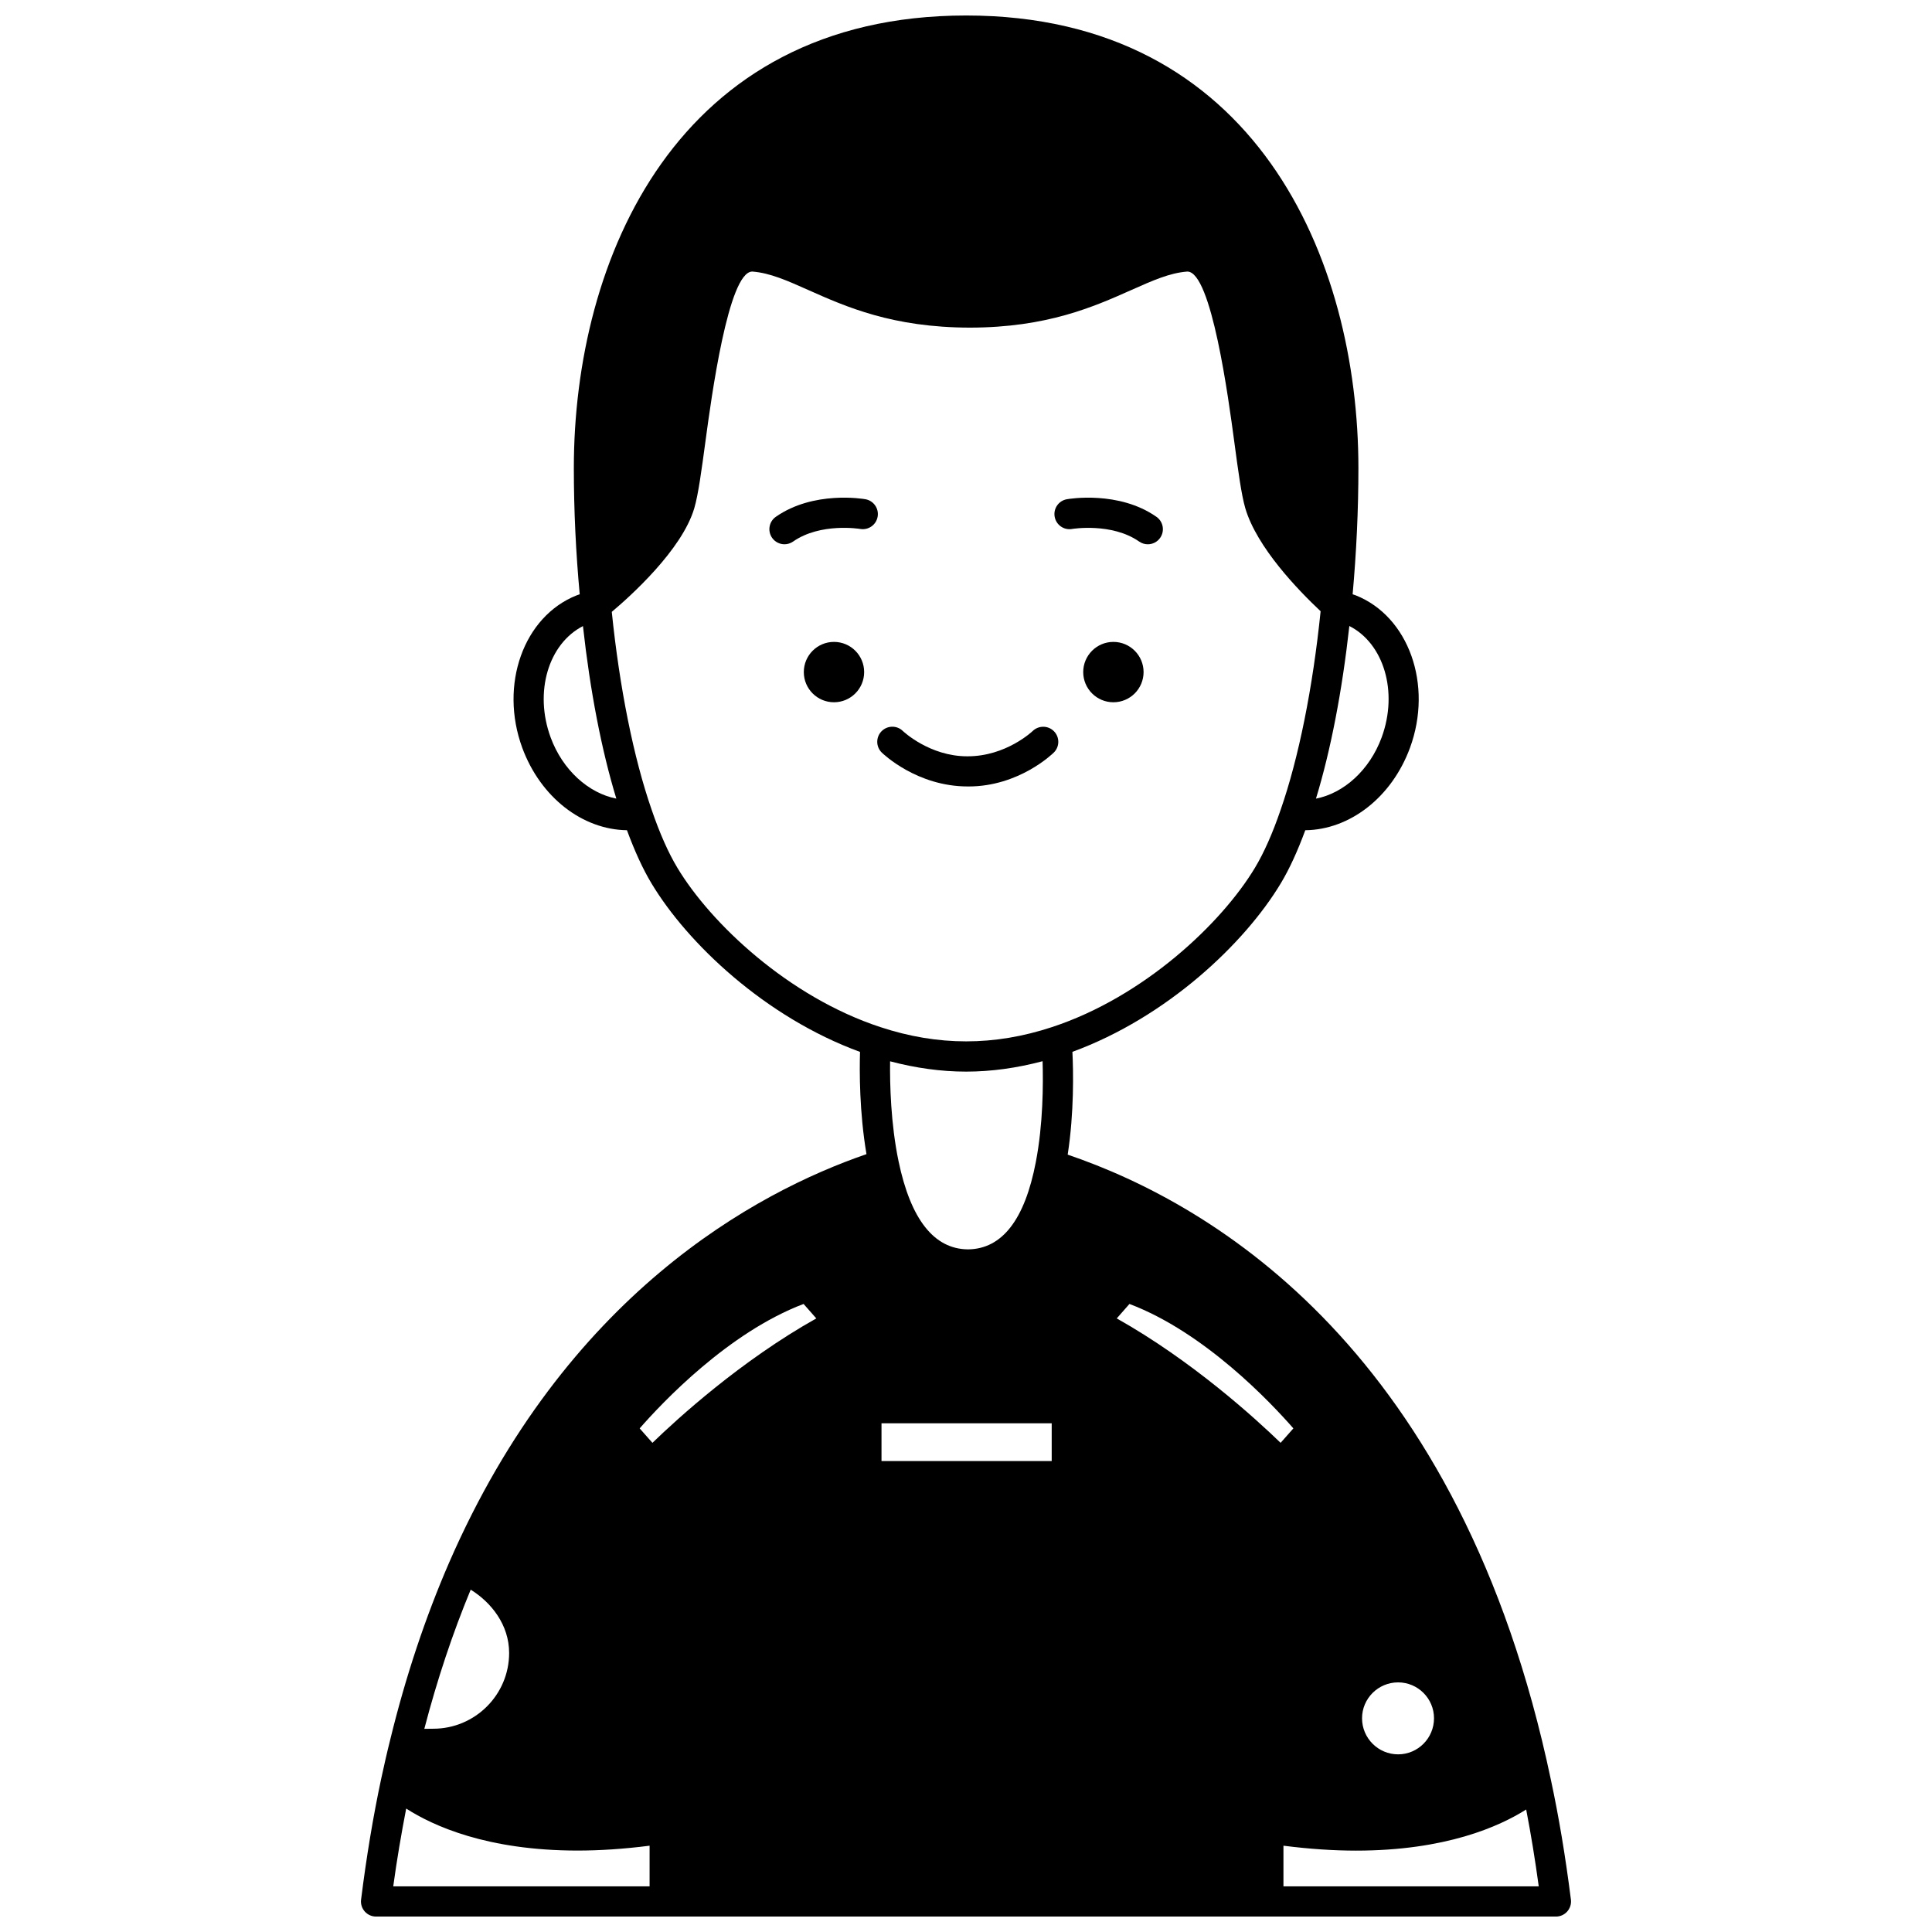 <?xml version="1.0" encoding="UTF-8"?>
<!-- Uploaded to: ICON Repo, www.iconrepo.com, Generator: ICON Repo Mixer Tools -->
<svg width="800px" height="800px" version="1.1" viewBox="144 144 512 512" xmlns="http://www.w3.org/2000/svg">
 <defs>
  <clipPath id="a">
   <path d="m239 148.09h322v503.81h-322z"/>
  </clipPath>
 </defs>
 <path d="m447.06 322.11c0 4.414-3.582 7.996-8 7.996-4.414 0-7.996-3.582-7.996-7.996 0-4.418 3.582-8 7.996-8 4.418 0 8 3.582 8 8"/>
 <path d="m373.01 322.11c0 4.414-3.578 7.996-7.996 7.996s-7.996-3.582-7.996-7.996c0-4.418 3.578-8 7.996-8s7.996 3.582 7.996 8"/>
 <g clip-path="url(#a)">
  <path d="m555.01 615.7c-23.824-113.46-89.031-152.42-128.06-165.71 1.715-11.133 1.504-22.066 1.25-27.242 25.105-9.195 45.699-28.789 55.23-44.668 2.293-3.812 4.461-8.566 6.484-14.059 11.801-0.137 22.914-8.707 27.75-21.848 6.121-16.699-0.332-34.82-14.383-40.402-0.262-0.105-0.547-0.184-0.82-0.281 1-11.145 1.531-22.371 1.531-33.434 0-55.336-27.227-119.95-103.96-119.95s-103.96 64.621-103.96 119.95c0 11.184 0.543 22.414 1.559 33.434-0.262 0.094-0.547 0.176-0.793 0.277-14.086 5.578-20.562 23.699-14.434 40.406 4.832 13.121 15.938 21.688 27.746 21.844 2.027 5.5 4.195 10.254 6.484 14.059 9.535 15.895 30.152 35.504 55.281 44.688-0.156 5.117-0.176 15.988 1.711 27.094-29.391 10.121-79.691 37.246-110.61 108.26-6.305 14.52-11.559 30.309-15.602 46.91-0.852 3.363-1.621 6.801-2.394 10.348-2.137 10.031-3.93 20.812-5.332 32.043-0.145 1.137 0.211 2.277 0.973 3.144 0.758 0.855 1.852 1.348 2.996 1.348h312.68c1.148 0 2.238-0.492 3-1.355 0.758-0.859 1.113-2.008 0.969-3.144-1.457-11.527-3.195-21.906-5.297-31.707zm-154.97-187.71c6.664 0 13.457-0.957 20.254-2.758 0.188 6.027 0.148 16.684-1.789 26.715-2.926 15.277-8.938 23.066-17.988 23.148-8.996-0.082-15.184-7.945-18.395-23.371-2.074-9.941-2.316-20.457-2.238-26.465 6.762 1.785 13.52 2.731 20.156 2.731zm22.672 93.203v9.996h-45.105v-9.996zm20.605-31.633c19.969 7.555 37.492 26.168 43.441 32.977l-3.383 3.828c-6.676-6.461-23.445-21.754-43.426-32.973zm-129.8 32.977c5.953-6.809 23.496-25.422 43.441-32.977l3.371 3.832c-19.98 11.215-36.75 26.512-43.426 32.973zm191.44 76.828c0-5.25 4.285-9.516 9.555-9.516 5.25 0 9.516 4.266 9.516 9.516 0 5.266-4.266 9.555-9.516 9.555-5.266 0-9.555-4.285-9.555-9.555zm5.203-259.96c-3.191 8.676-10.043 14.812-17.414 16.238 3.93-12.887 6.938-28.512 8.844-45.746 9.117 4.621 13.004 17.422 8.57 29.508zm-220.24 0.004c-4.422-12.051-0.559-24.812 8.57-29.488 1.906 17.23 4.918 32.848 8.844 45.719-7.371-1.438-14.23-7.57-17.414-16.23zm33.578 34.539c-2.387-3.965-4.676-9.133-6.809-15.367-4.777-13.742-8.5-32.293-10.562-52.43 4.871-4.098 18.586-16.391 21.859-27.453 1.062-3.598 1.91-9.914 2.988-17.898 1.5-11.133 6.035-44.832 12.375-44.832 0.047 0 0.102 0 0.148 0.008 4.609 0.379 9.082 2.371 14.738 4.891 9.93 4.422 22.285 9.93 42.816 9.957 20.449-0.027 32.82-5.539 42.762-9.965 5.648-2.516 10.113-4.504 14.703-4.883 0.047-0.008 0.102-0.008 0.148-0.008 6.391 0 10.918 33.816 12.414 44.984 1.059 7.914 1.898 14.16 2.941 17.746 3.074 10.391 14.012 21.703 19.957 27.289-2.059 20.184-5.789 38.805-10.59 52.613-2.125 6.215-4.414 11.379-6.801 15.352-8.84 14.734-29.449 34.238-53.805 42.242-15.281 5.039-30.191 5.043-45.484-0.004-24.352-8-44.957-27.504-53.801-42.242zm-54.762 191.33c5.453 3.375 10.188 9.316 10.188 16.777 0 11.066-9.02 20.074-20.113 20.074l-1.359 0.016c-0.258 0.004-0.613 0.008-1.004 0.016 3.379-12.953 7.492-25.312 12.289-36.883zm-17.09 58.008c7.125 4.586 21.465 11.133 45.441 11.133 5.773 0 12.141-0.406 19.062-1.289l-0.004 10.777h-67.934c0.973-7.148 2.156-13.988 3.434-20.621zm232.48 20.621v-10.777c6.984 0.891 13.402 1.305 19.223 1.305 23.777 0 38.027-6.414 45.102-10.902 1.246 6.445 2.352 13.184 3.332 20.375z"/>
 </g>
 <path d="m428.11 284.18c0.109-0.02 10.527-1.723 17.777 3.336 0.695 0.488 1.496 0.723 2.289 0.723 1.262 0 2.504-0.59 3.281-1.707 1.262-1.812 0.824-4.301-0.988-5.57-9.996-6.992-23.18-4.758-23.738-4.66-2.172 0.383-3.613 2.445-3.238 4.617 0.379 2.18 2.441 3.641 4.617 3.262z"/>
 <path d="m373.34 276.3c-0.551-0.098-13.738-2.328-23.738 4.66-1.812 1.262-2.25 3.754-0.988 5.57 0.781 1.113 2.019 1.707 3.281 1.707 0.793 0 1.586-0.234 2.289-0.723 7.25-5.066 17.668-3.356 17.777-3.336 2.188 0.367 4.238-1.074 4.621-3.246 0.387-2.172-1.07-4.25-3.242-4.633z"/>
 <path d="m400.47 352.42h0.223c13.309 0 22.207-8.617 22.578-8.988 1.57-1.543 1.586-4.062 0.047-5.633-1.539-1.578-4.07-1.598-5.648-0.07-0.07 0.066-7.035 6.699-17.211 6.699h-0.164c-9.898 0-16.883-6.566-17.031-6.707-1.57-1.539-4.102-1.504-5.641 0.066-1.547 1.578-1.52 4.106 0.055 5.652 0.383 0.363 9.324 8.98 22.793 8.98z"/>
</svg>